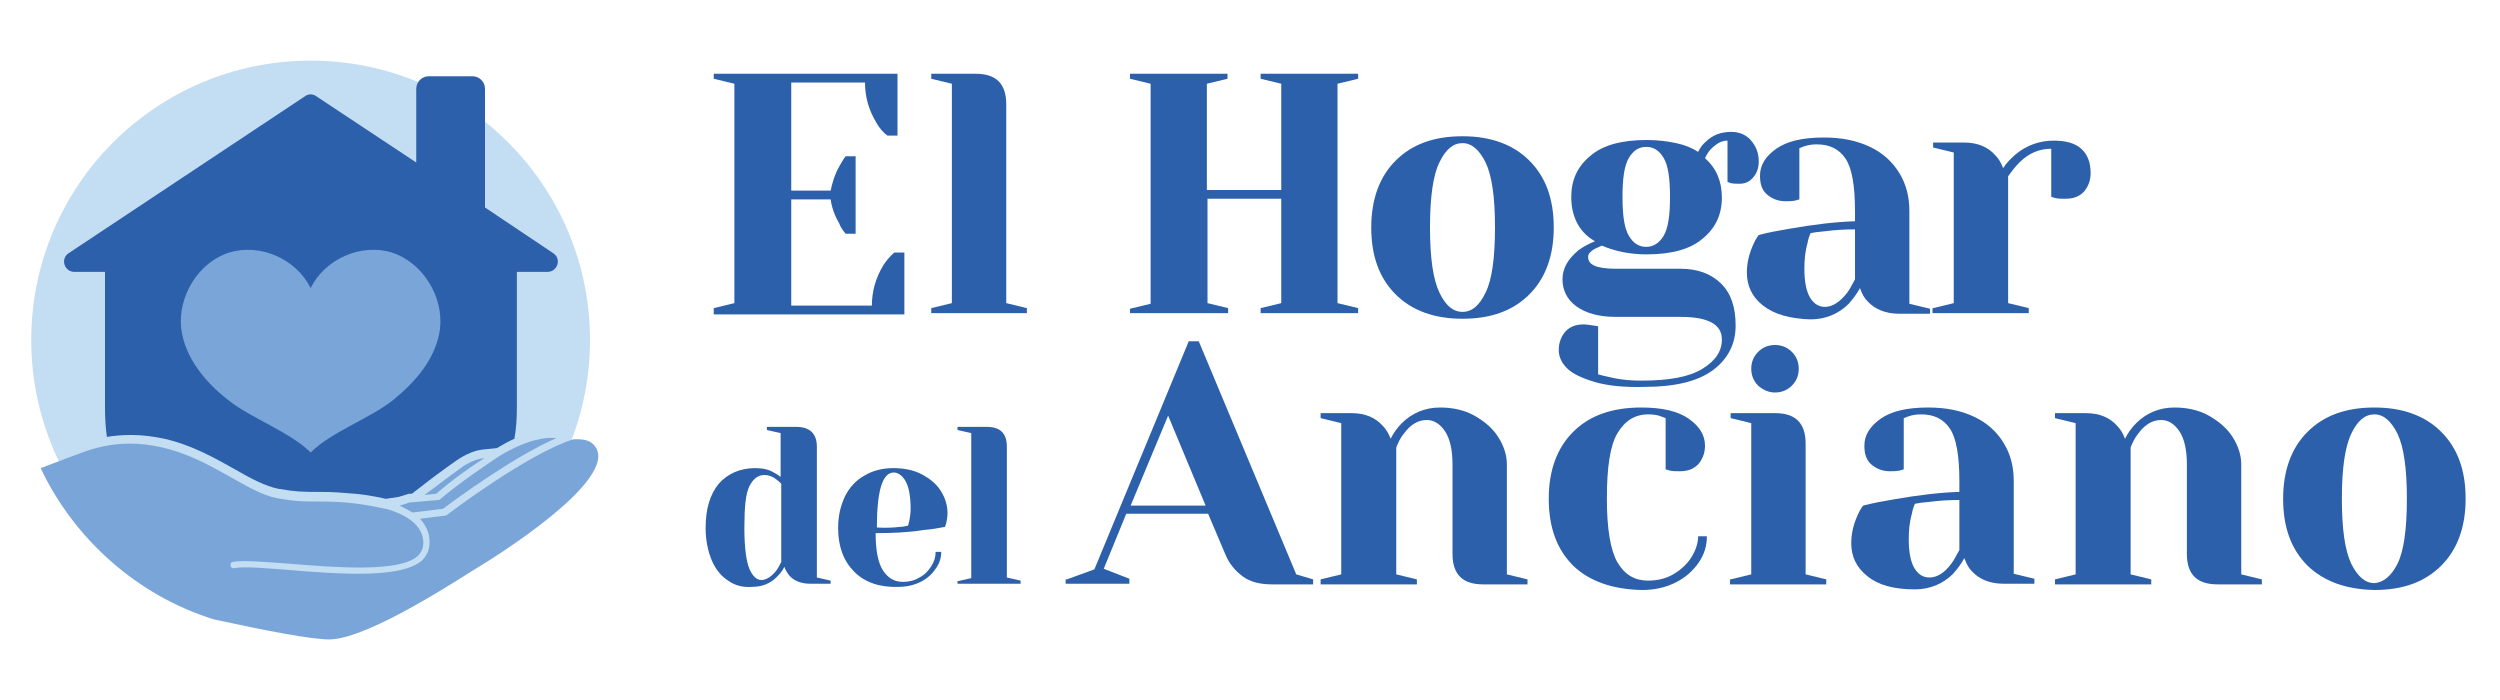 <?xml version="1.0" encoding="utf-8"?>
<!-- Generator: Adobe Illustrator 28.1.0, SVG Export Plug-In . SVG Version: 6.00 Build 0)  -->
<svg version="1.1" id="Capa_1" xmlns="http://www.w3.org/2000/svg" xmlns:xlink="http://www.w3.org/1999/xlink" x="0px" y="0px"
	 viewBox="0 0 400 112" style="enable-background:new 0 0 400 112;" xml:space="preserve">
<style type="text/css">
	.st0{fill:#C3DDF3;}
	.st1{fill:#2C60AA;}
	.st2{fill:#7AA5D8;}
</style>
<g>
	<circle class="st0" cx="49.7" cy="54.4" r="44.7"/>
	<path class="st1" d="M11.9,43.5h4.9v21.8c0,1.6,0.1,3.1,0.3,4.6c2.5-0.4,5.5-0.5,9.2,0.3c4.4,1,8.1,3.1,11.3,4.9
		c2.6,1.5,4.9,2.7,6.9,3.1c2.9,0.5,4.1,0.5,6.1,0.5c1.2,0,2.7,0,4.9,0.2c1.9,0.1,4,0.4,6.2,0.9l0.1,0l0,0l2-0.3l1.6-0.5l0.5,0l1.3-1
		c1.5-1.2,3.8-2.9,5.8-4.3c1.6-1.1,3.1-1.7,4.5-1.8l2-0.2c1-0.6,1.9-1.1,2.8-1.5c0.3-1.6,0.4-3.3,0.4-5V43.5h4.9
		c1.6,0,2.3-2.1,0.9-3l-10.9-7.3v-19c0-1.1-0.9-2-2-2h-7c-1.1,0-2,0.9-2,2V26L50.6,15.4c-0.5-0.4-1.3-0.4-1.8,0L11,40.5
		C9.6,41.4,10.3,43.5,11.9,43.5z"/>
	<g>
		<path class="st1" d="M114.2,49.3l3.3-0.8V13.4l-3.3-0.8v-0.8h29.4v9.9h-1.6c-0.7-0.5-1.3-1.2-1.8-2.1c-1.2-2-1.8-4.1-1.8-6.4
			h-11.8v17.3h6.3c0.3-1.4,0.7-2.7,1.4-3.9c0.3-0.5,0.6-1.1,1-1.6h1.6v12.4h-1.6c-0.4-0.5-0.8-1-1-1.6c-0.7-1.2-1.2-2.5-1.4-3.9
			h-6.3v17h12.9c0-2.3,0.6-4.4,1.8-6.4c0.5-0.8,1.1-1.5,1.8-2.1h1.6v9.9h-30.5V49.3z"/>
		<path class="st1" d="M149,49.3l3.3-0.8V13.4l-3.3-0.8v-0.8h7.1c3.3,0,4.9,1.6,4.9,4.9v31.8l3.3,0.8v0.8H149V49.3z"/>
		<path class="st1" d="M180.8,50.2v-0.8l3.3-0.8V13.4l-3.3-0.8v-0.8h15.6v0.8l-3.3,0.8v17H205v-17l-3.3-0.8v-0.8h15.6v0.8l-3.3,0.8
			v35.1l3.3,0.8v0.8h-15.6v-0.8l3.3-0.8V31.8h-11.8v16.7l3.3,0.8v0.8H180.8z"/>
		<path class="st1" d="M223.3,47.1c-2.6-2.6-3.9-6.1-3.9-10.7c0-4.5,1.3-8.1,3.9-10.7c2.6-2.6,6.1-3.9,10.7-3.9
			c4.5,0,8.1,1.3,10.7,3.9c2.6,2.6,3.9,6.1,3.9,10.7c0,4.5-1.3,8.1-3.9,10.7c-2.6,2.6-6.1,3.9-10.7,3.9
			C229.5,51,225.9,49.7,223.3,47.1z M237.7,46.8c1-2,1.5-5.5,1.5-10.4c0-4.9-0.5-8.3-1.5-10.4c-1-2-2.2-3.1-3.7-3.1
			c-1.5,0-2.7,1-3.7,3.1c-1,2-1.5,5.5-1.5,10.4c0,4.9,0.5,8.3,1.5,10.4s2.2,3.1,3.7,3.1C235.5,49.9,236.7,48.9,237.7,46.8z"/>
		<path class="st1" d="M255.1,61.1c-2-0.6-3.5-1.3-4.4-2.2c-0.9-0.9-1.3-1.9-1.3-2.9c0-1.2,0.4-2.2,1.1-3c0.8-0.8,1.7-1.1,3-1.1
			c0.3,0,0.8,0.1,1.6,0.2l0.6,0.1v7.7c0.4,0.1,1.1,0.3,2.1,0.5c1.7,0.4,3.3,0.5,4.8,0.5c4.5,0,7.7-0.6,9.8-1.9
			c2.1-1.3,3.1-2.8,3.1-4.7c0-2.4-2.2-3.6-6.6-3.6h-10.4c-2.7,0-4.8-0.6-6.3-1.7c-1.5-1.1-2.2-2.6-2.2-4.3c0-1.8,0.9-3.3,2.6-4.7
			c0.7-0.5,1.6-1,2.6-1.4c-1.4-0.8-2.3-1.8-2.9-3c-0.6-1.2-0.9-2.5-0.9-4.1c0-2.7,1-4.9,3.1-6.6c2-1.7,5-2.5,9-2.5
			c1.7,0,3.3,0.2,4.7,0.5c1.4,0.3,2.6,0.8,3.5,1.4c0.3-0.6,0.7-1.2,1.2-1.6c1.1-1.1,2.5-1.6,4.1-1.6c1.2,0,2.3,0.4,3.1,1.3
			c0.8,0.9,1.3,2,1.3,3.4c0,1.1-0.3,1.9-0.9,2.6c-0.6,0.7-1.3,1-2.2,1c-0.4,0-0.9,0-1.4-0.1l-0.5-0.2v-6.6c-1,0-1.8,0.5-2.7,1.4
			c-0.3,0.3-0.6,0.8-0.9,1.4c1.8,1.6,2.7,3.7,2.7,6.3c0,2.7-1,4.9-3.1,6.6c-2,1.7-5,2.5-9,2.5c-2.6,0-5-0.5-7.1-1.4l-1.1,0.5
			c-0.4,0.2-0.6,0.4-0.8,0.6c-0.2,0.2-0.3,0.4-0.3,0.7c0,0.6,0.3,1.1,1,1.4c0.6,0.3,1.8,0.5,3.4,0.5h10.4c2.7,0,4.9,0.8,6.5,2.4
			c1.6,1.6,2.3,3.8,2.3,6.7c0,2.9-1.2,5.3-3.6,7.1c-2.4,1.8-6.1,2.7-10.9,2.7C259.8,62,257.1,61.7,255.1,61.1z M266.2,37.7
			c0.7-1.2,1-3.2,1-6.2c0-3-0.3-5-1-6.2c-0.7-1.2-1.6-1.8-2.8-1.8c-1.2,0-2.1,0.6-2.8,1.8c-0.7,1.2-1,3.2-1,6.2c0,3,0.3,5,1,6.2
			c0.7,1.2,1.6,1.8,2.8,1.8C264.5,39.5,265.5,38.9,266.2,37.7z"/>
		<path class="st1" d="M282.1,48.9c-1.8-1.4-2.6-3.2-2.6-5.3c0-1.4,0.3-2.8,0.9-4.2c0.3-0.7,0.6-1.3,1-1.8c1.5-0.4,3.1-0.7,4.9-1
			c4-0.7,7.4-1.1,10.5-1.2v-1.6c0-4.1-0.5-6.9-1.5-8.4c-1-1.5-2.5-2.3-4.6-2.3c-0.8,0-1.4,0.1-2,0.3l-0.8,0.3v8.2l-0.7,0.2
			c-0.6,0.1-1.1,0.1-1.5,0.1c-1.2,0-2.2-0.4-3-1.1c-0.8-0.7-1.1-1.7-1.1-3c0-1.7,0.9-3.1,2.6-4.3c1.7-1.2,4.2-1.8,7.6-1.8
			c2.9,0,5.3,0.5,7.4,1.5c2.1,1,3.6,2.4,4.7,4.2c1.1,1.8,1.6,3.8,1.6,6.1v14.8l3.3,0.8v0.8h-4.9c-2.2,0-3.9-0.7-5.1-2
			c-0.5-0.5-0.9-1.2-1.2-2.1c-0.5,0.9-1.1,1.7-1.8,2.5c-1.6,1.6-3.7,2.5-6.1,2.5C286.4,51,283.9,50.3,282.1,48.9z M295.5,46.9
			c0.4-0.5,0.8-1.3,1.3-2.2v-8c-1.7,0-3.3,0.1-4.8,0.3c-1.1,0.1-1.9,0.2-2.3,0.3c-0.2,0.4-0.4,1-0.5,1.6c-0.4,1.4-0.5,2.8-0.5,4.1
			c0,2,0.3,3.6,0.9,4.6c0.6,1,1.4,1.5,2.4,1.5C293.2,49.1,294.4,48.3,295.5,46.9z"/>
		<path class="st1" d="M309.3,49.3l3.3-0.8V24.4l-3.3-0.8v-0.8h4.9c2.2,0,3.9,0.7,5.1,2.1c0.5,0.5,0.9,1.2,1.2,2
			c0.5-0.8,1.2-1.5,2-2.2c1.8-1.5,3.9-2.2,6.1-2.2c1.9,0,3.4,0.4,4.4,1.3c1,0.9,1.5,2.2,1.5,3.9c0,1.2-0.4,2.2-1.1,3
			c-0.8,0.8-1.7,1.1-3,1.1c-0.5,0-1,0-1.5-0.1l-0.7-0.2v-7.7c-1.9,0-3.6,0.7-5.1,2.2c-0.7,0.7-1.3,1.5-1.8,2.2v20.3l3.3,0.8v0.8
			h-15.4V49.3z"/>
		<path class="st1" d="M116.5,92.9c-1.1-0.7-2-1.8-2.6-3.2s-1-3.2-1-5.2c0-3.1,0.7-5.4,2.1-7.1c1.4-1.6,3.4-2.5,5.8-2.5
			c1.2,0,2.2,0.2,3,0.7c0.4,0.2,0.7,0.4,1.1,0.7v-7l-2.2-0.5v-0.5h4.7c2.2,0,3.3,1.1,3.3,3.2v20.9l2.2,0.5v0.5h-3.2
			c-1.4,0-2.6-0.4-3.4-1.3c-0.3-0.4-0.6-0.8-0.8-1.4c-0.3,0.6-0.7,1.1-1.2,1.6c-1.1,1.1-2.4,1.6-4,1.6
			C118.9,94,117.6,93.7,116.5,92.9z M124.2,91.3c0.3-0.4,0.5-0.8,0.8-1.4V77.4c-0.3-0.3-0.5-0.5-0.8-0.7c-0.6-0.5-1.3-0.7-1.9-0.7
			c-1,0-1.8,0.6-2.4,1.8c-0.6,1.2-0.8,3.4-0.8,6.7c0,3.1,0.3,5.3,0.8,6.5s1.2,1.8,1.9,1.8C122.6,92.8,123.4,92.3,124.2,91.3z"/>
		<path class="st1" d="M136.7,91.5c-1.7-1.7-2.6-4-2.6-7c0-2,0.4-3.6,1.1-5.1c0.7-1.4,1.8-2.6,3.1-3.3c1.3-0.8,2.9-1.2,4.6-1.2
			s3.3,0.3,4.6,1c1.3,0.7,2.3,1.5,3,2.6c0.7,1.1,1.1,2.3,1.1,3.6c0,0.6-0.1,1.1-0.2,1.6l-0.2,0.6c-1,0.2-2.2,0.4-3.4,0.5
			c-2.5,0.4-5.1,0.5-7.7,0.5c0,2.8,0.4,4.8,1.2,6c0.8,1.2,1.8,1.8,3.2,1.8c0.9,0,1.8-0.2,2.6-0.7c0.8-0.4,1.4-1,1.9-1.8
			s0.7-1.5,0.7-2.3h0.9c0,1-0.3,1.9-0.9,2.7c-0.6,0.9-1.4,1.6-2.4,2.1c-1,0.5-2.2,0.8-3.6,0.8C140.8,94,138.4,93.2,136.7,91.5z
			 M144,84.3c0.4,0,0.8-0.1,1.3-0.2c0-0.1,0.1-0.4,0.2-0.8c0.1-0.6,0.2-1.2,0.2-1.9c0-2-0.3-3.5-0.8-4.4c-0.5-0.9-1.2-1.4-1.9-1.4
			c-1.8,0-2.7,2.9-2.7,8.8C141.8,84.5,143.1,84.4,144,84.3z"/>
		<path class="st1" d="M153.2,93l2.2-0.5V69.3l-2.2-0.5v-0.5h4.7c2.2,0,3.2,1.1,3.2,3.2v20.9l2.2,0.5v0.5h-10.1V93z"/>
		<path class="st1" d="M170.7,92.7l4.4-1.6l15.1-36.5h1.6l15.6,37.3l2.7,0.8v0.8h-6.6c-1.9,0-3.5-0.4-4.7-1.3
			c-1.2-0.9-2.1-2-2.7-3.4l-2.8-6.6h-13.1l-3.6,8.8l4.1,1.6v0.8h-10.2V92.7z M180.9,80.9h12l-6-14.4L180.9,80.9z"/>
		<path class="st1" d="M211.3,92.7l3.3-0.8V67.7l-3.3-0.8v-0.8h4.9c2.2,0,3.9,0.7,5.1,2.1c0.5,0.5,0.9,1.2,1.2,2
			c0.5-1,1.1-1.8,1.8-2.5c1.6-1.6,3.7-2.5,6.1-2.5c2,0,3.9,0.4,5.5,1.3c1.6,0.9,2.9,2,3.8,3.4c0.9,1.4,1.4,2.9,1.4,4.4v17.6l3.3,0.8
			v0.8h-7.1c-3.3,0-4.9-1.6-4.9-4.9V74.3c0-2.3-0.4-4.1-1.2-5.3c-0.8-1.2-1.8-1.8-2.9-1.8c-1.4,0-2.6,0.7-3.7,2.2
			c-0.5,0.6-0.9,1.4-1.2,2.2v20.3l3.3,0.8v0.8h-15.4V92.7z"/>
		<path class="st1" d="M251.7,90.5c-2.6-2.6-3.9-6.1-3.9-10.7c0-4.5,1.3-8.1,3.9-10.7c2.6-2.6,6.2-3.9,10.9-3.9
			c3.4,0,5.9,0.6,7.6,1.8c1.7,1.2,2.6,2.6,2.6,4.3c0,1.2-0.4,2.2-1.1,3c-0.8,0.8-1.7,1.1-3,1.1c-0.5,0-1,0-1.5-0.1l-0.7-0.2v-8.2
			l-0.8-0.3c-0.5-0.2-1.2-0.3-2-0.3c-2.1,0-3.7,1-4.9,3c-1.2,2-1.7,5.5-1.7,10.5c0,4.9,0.6,8.3,1.7,10.2c1.2,2,2.8,2.9,4.9,2.9
			c1.4,0,2.8-0.3,4-1c1.2-0.7,2.2-1.6,2.9-2.7s1.1-2.3,1.1-3.4h1.4c0,1.5-0.4,2.9-1.3,4.2s-2.1,2.4-3.7,3.2
			c-1.6,0.8-3.4,1.2-5.4,1.2C258,94.3,254.3,93,251.7,90.5z"/>
		<path class="st1" d="M276.9,92.7l3.3-0.8V67.7l-3.3-0.8v-0.8h7.1c3.3,0,4.9,1.6,4.9,4.9v20.9l3.3,0.8v0.8h-15.4V92.7z M281.3,61.7
			c-0.7-0.7-1.1-1.6-1.1-2.7s0.4-2,1.1-2.7c0.7-0.7,1.6-1.1,2.7-1.1c1.1,0,2,0.4,2.7,1.1c0.7,0.7,1.1,1.6,1.1,2.7s-0.4,2-1.1,2.7
			c-0.7,0.7-1.6,1.1-2.7,1.1C283,62.8,282.1,62.4,281.3,61.7z"/>
		<path class="st1" d="M298.8,92.2c-1.8-1.4-2.6-3.2-2.6-5.3c0-1.4,0.3-2.8,0.9-4.2c0.3-0.7,0.6-1.3,1-1.8c1.5-0.4,3.1-0.7,4.9-1
			c4-0.7,7.4-1.1,10.5-1.2V77c0-4.1-0.5-6.9-1.5-8.4c-1-1.5-2.5-2.3-4.6-2.3c-0.8,0-1.4,0.1-2,0.3l-0.8,0.3v8.2l-0.7,0.2
			c-0.6,0.1-1.1,0.1-1.5,0.1c-1.2,0-2.2-0.4-3-1.1s-1.1-1.7-1.1-3c0-1.7,0.9-3.1,2.6-4.3c1.7-1.2,4.2-1.8,7.6-1.8
			c2.9,0,5.3,0.5,7.4,1.5c2.1,1,3.6,2.4,4.7,4.2c1.1,1.8,1.6,3.8,1.6,6.1v14.8l3.3,0.8v0.8h-4.9c-2.2,0-3.9-0.7-5.1-2
			c-0.5-0.5-0.9-1.2-1.2-2.1c-0.5,0.9-1.1,1.7-1.8,2.5c-1.6,1.6-3.7,2.5-6.1,2.5C303,94.3,300.5,93.6,298.8,92.2z M312.2,90.2
			c0.4-0.5,0.8-1.3,1.3-2.2v-8c-1.7,0-3.3,0.1-4.8,0.3c-1.1,0.1-1.9,0.2-2.3,0.3c-0.2,0.4-0.4,1-0.5,1.6c-0.4,1.4-0.5,2.8-0.5,4.1
			c0,2,0.3,3.6,0.9,4.6s1.4,1.5,2.4,1.5C309.9,92.4,311.1,91.7,312.2,90.2z"/>
		<path class="st1" d="M328.8,92.7l3.3-0.8V67.7l-3.3-0.8v-0.8h4.9c2.2,0,3.9,0.7,5.1,2.1c0.5,0.5,0.9,1.2,1.2,2
			c0.5-1,1.1-1.8,1.8-2.5c1.6-1.6,3.7-2.5,6.1-2.5c2,0,3.9,0.4,5.5,1.3c1.6,0.9,2.9,2,3.8,3.4c0.9,1.4,1.4,2.9,1.4,4.4v17.6l3.3,0.8
			v0.8h-7.1c-3.3,0-4.9-1.6-4.9-4.9V74.3c0-2.3-0.4-4.1-1.2-5.3c-0.8-1.2-1.8-1.8-2.9-1.8c-1.4,0-2.6,0.7-3.7,2.2
			c-0.5,0.6-0.9,1.4-1.2,2.2v20.3l3.3,0.8v0.8h-15.4V92.7z"/>
		<path class="st1" d="M369.2,90.5c-2.6-2.6-3.9-6.1-3.9-10.7c0-4.5,1.3-8.1,3.9-10.7c2.6-2.6,6.1-3.9,10.7-3.9
			c4.5,0,8.1,1.3,10.7,3.9c2.6,2.6,3.9,6.1,3.9,10.7c0,4.5-1.3,8.1-3.9,10.7c-2.6,2.6-6.1,3.9-10.7,3.9
			C375.3,94.3,371.8,93,369.2,90.5z M383.6,90.2c1-2,1.5-5.5,1.5-10.4c0-4.9-0.5-8.3-1.5-10.4c-1-2-2.2-3.1-3.7-3.1
			c-1.5,0-2.7,1-3.7,3.1s-1.5,5.5-1.5,10.4c0,4.9,0.5,8.3,1.5,10.4c1,2,2.2,3.1,3.7,3.1C381.3,93.2,382.6,92.2,383.6,90.2z"/>
	</g>
	<g>
		<path class="st2" d="M70.4,79.9c-0.1,0.1-0.2,0.1-0.3,0.1l-4.6,0.4l-1.5,0.5l-0.1,0c0.7,0.3,1.4,0.7,2.1,1.1l4.9-0.6
			c1.3-1,11-8.2,18.1-11.3c-1.7-0.2-4.6,0.2-9,2.8C77.9,74.3,73.7,77.1,70.4,79.9z"/>
		<path class="st2" d="M69.8,79c2.5-2.2,5.5-4.3,7.7-5.7c-1,0.1-2.3,0.5-3.8,1.6c-2.1,1.5-4.4,3.3-5.8,4.3L69.8,79z"/>
		<path class="st2" d="M95.2,71.4c-0.7-1-2-1.2-3.5-1.1c-7.3,2.3-20.1,12-20.2,12.1c-0.1,0.1-0.2,0.1-0.3,0.1l-4,0.5
			c1,1.1,1.7,2.5,1.5,4.3c-0.1,0.9-0.5,1.7-1.2,2.4c-1.9,1.6-5.7,2.1-10.1,2.1c-3.6,0-7.6-0.3-11.1-0.6c-3.9-0.3-7.3-0.6-8.8-0.3
			c-0.3,0.1-0.6-0.1-0.6-0.4c-0.1-0.3,0.1-0.6,0.4-0.6c1.6-0.3,4.9,0,9.1,0.3c7.3,0.6,17.4,1.4,20.4-1.2c0.5-0.5,0.8-1,0.9-1.7
			c0.4-3.6-3.7-5.3-6-5.9l-0.1,0c-1.8-0.4-4-0.8-6.2-1c-5.6-0.4-6.3,0.2-11.1-0.7c-4.8-0.9-10.5-6.3-18.3-8.1
			c-7.8-1.8-12.6,0.8-15,1.6c0,0,0,0,0,0l-4.5,1.7C11.9,86.3,22,95.3,34.2,99.1c8.3,1.8,16,3.3,18.7,3.2
			c6.5-0.2,22.1-10.7,23.7-11.6C78.1,89.8,99.3,76.8,95.2,71.4z"/>
	</g>
	<path class="st2" d="M62.7,40.4c-4.9-1.5-10.7,1-13,5.7l0,0c-2.3-4.7-8.1-7.2-13-5.7c-4.9,1.5-8.3,7-7.7,12.2
		c0.6,4.7,3.9,8.6,7.5,11.4c3.6,2.9,9.9,5.1,13.2,8.4c3.3-3.3,9.6-5.5,13.2-8.4c3.6-2.9,6.9-6.7,7.5-11.4C71,47.4,67.6,42,62.7,40.4
		z"/>
</g>
</svg>
